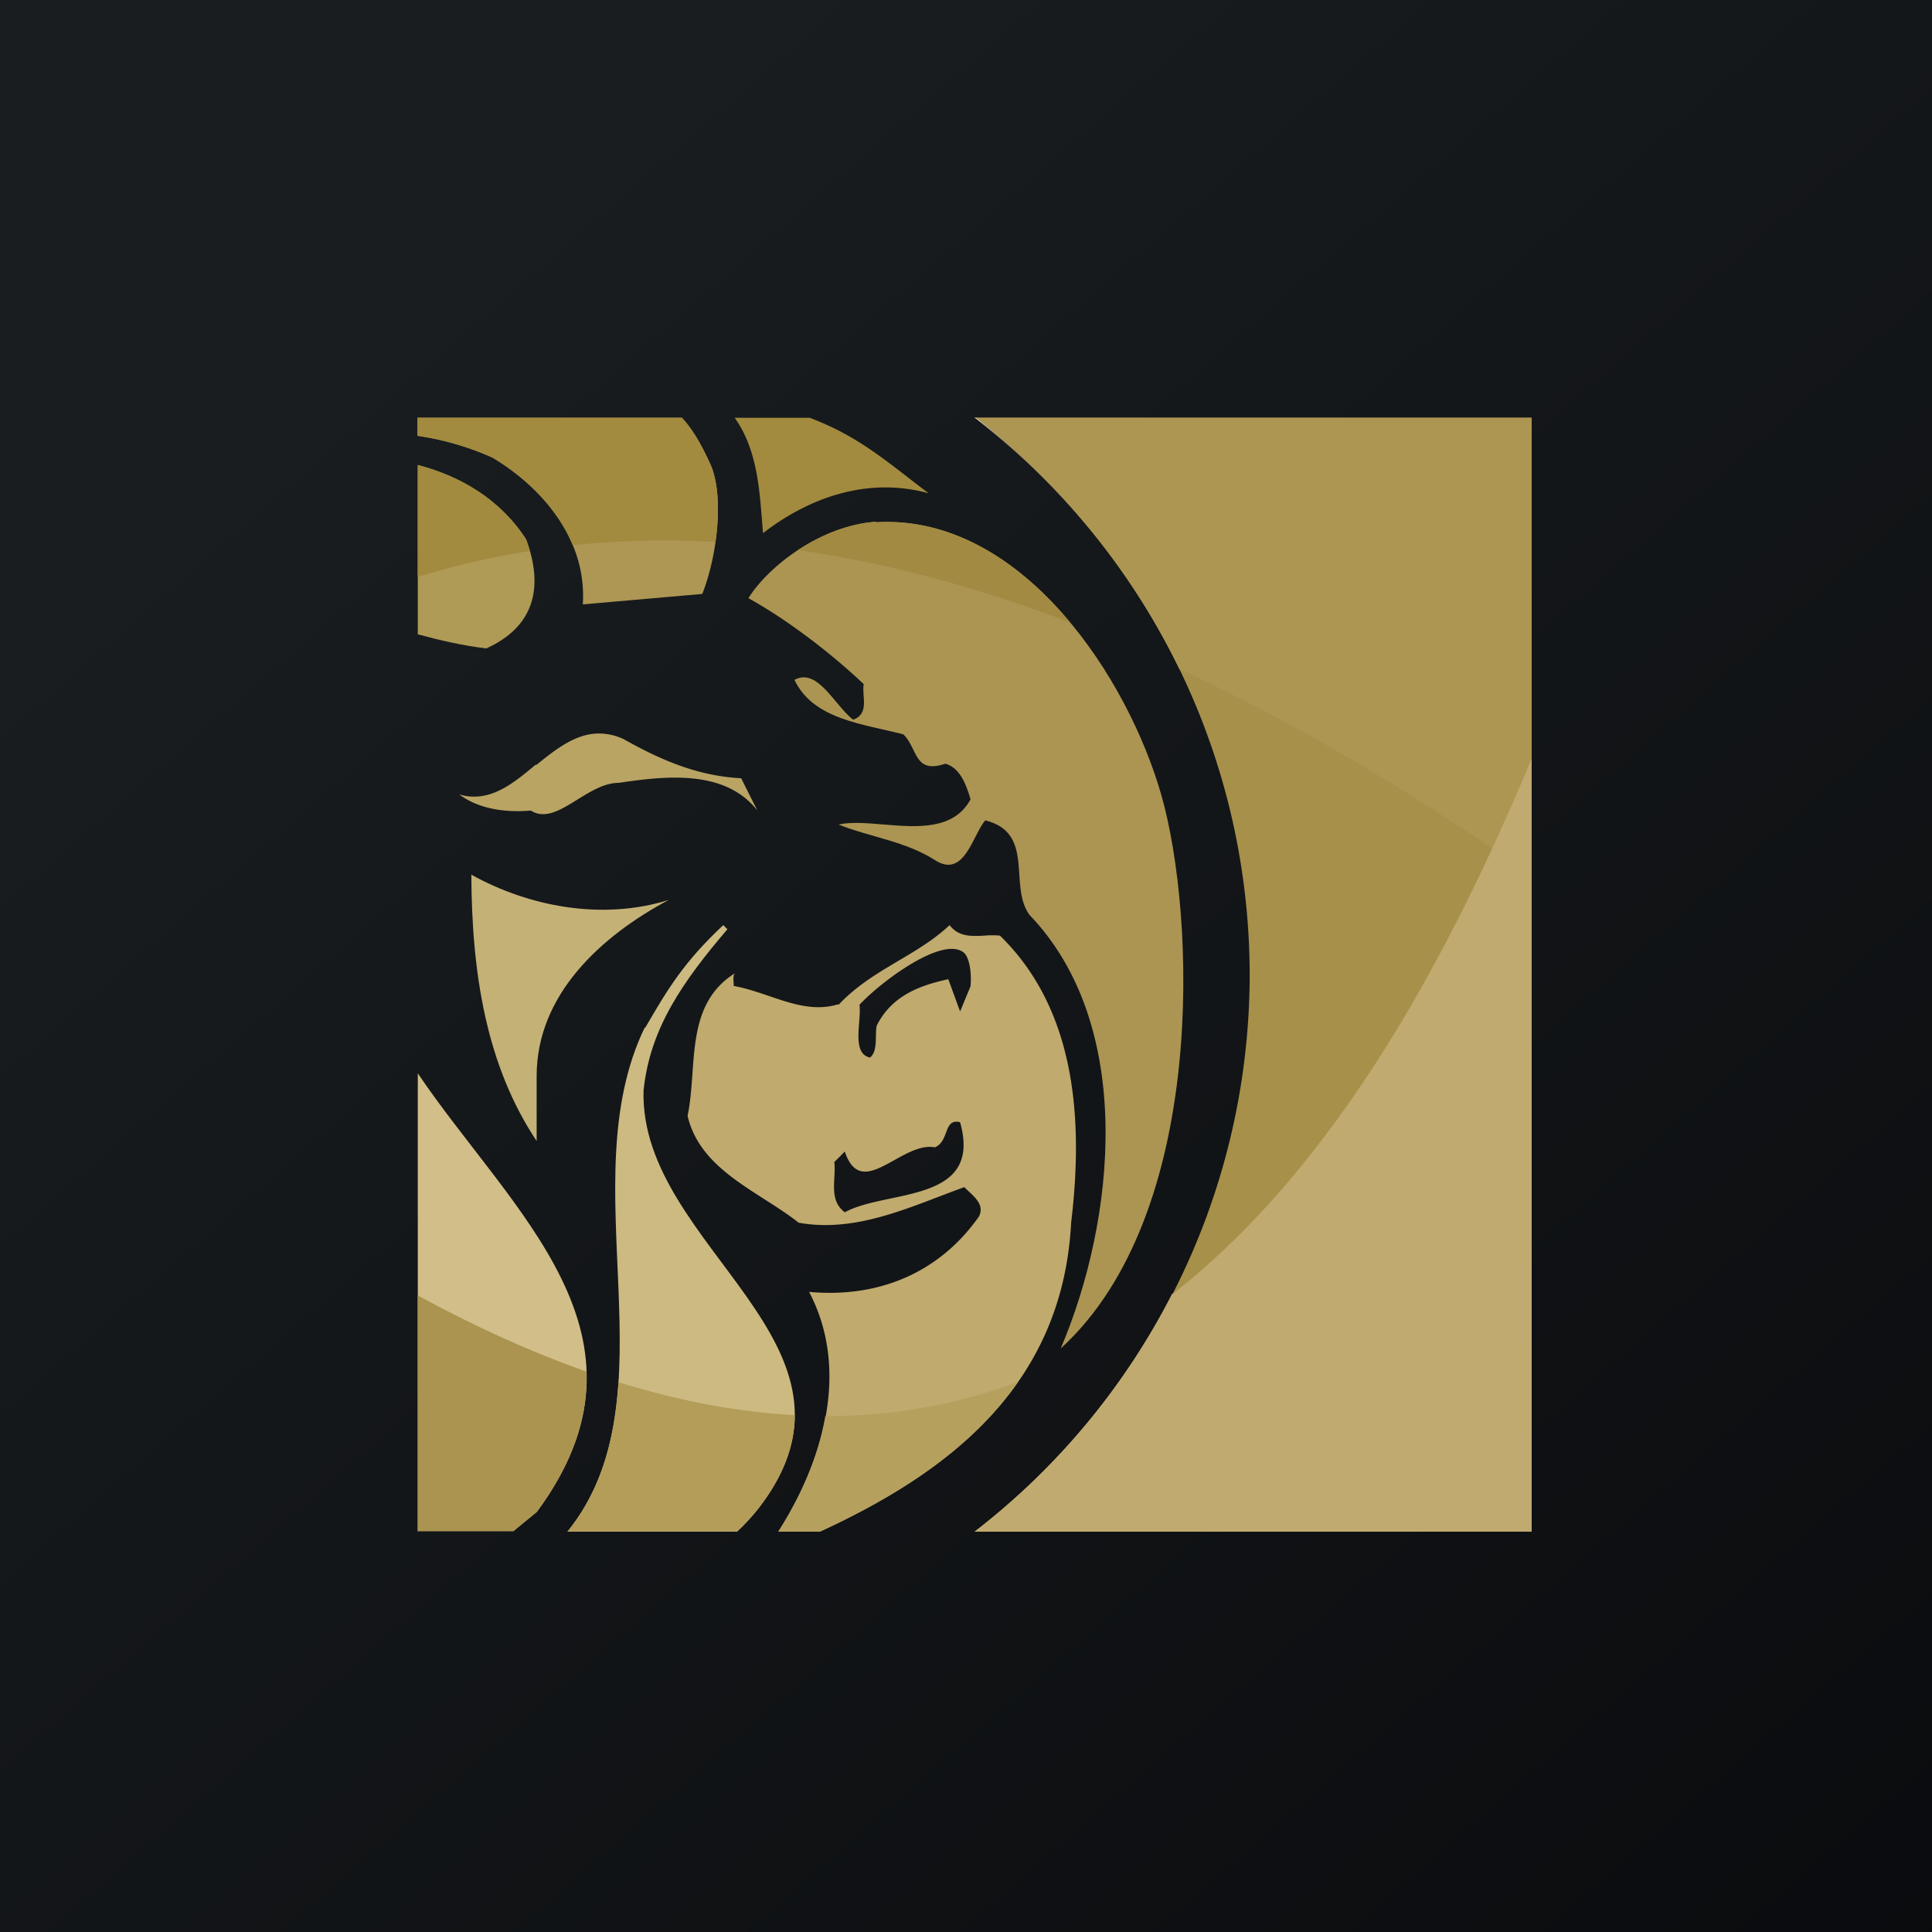 <?xml version="1.0" encoding="UTF-8"?>
<!-- generated by Finnhub -->
<svg viewBox="0 0 55.5 55.5" xmlns="http://www.w3.org/2000/svg">
<path d="M 0,0 H 55.5 V 55.5 H 0 Z" fill="url(#b)"/>
<path d="M 13.54,25.116 C 13.55,27.96 13.97,30.608 15.416,32.778 V 30.91 C 15.416,28.564 17.284,26.877 19.211,25.852 C 17.284,26.455 15.176,26.034 13.55,25.132 Z" fill="rgb(196, 177, 118)"/>
<path d="M 15.392,21.963 C 14.723,22.526 14.048,23.075 13.193,22.821 C 13.724,23.219 14.455,23.351 15.25,23.285 C 15.98,23.751 16.843,22.489 17.773,22.489 C 19.102,22.291 20.827,22.09 21.757,23.285 L 21.291,22.357 C 20.03,22.291 18.968,21.825 17.906,21.228 A 1.7,1.7 0 0,0 17.209,21.071 C 16.531,21.071 15.966,21.525 15.403,21.978 Z" fill="rgb(185, 164, 100)"/>
<path d="M 11.992,18.219 C 12.647,18.397 13.297,18.547 13.97,18.627 C 15.297,18.026 15.653,16.937 15.112,15.49 C 14.359,14.332 13.209,13.671 12.002,13.36 V 18.234 Z" fill="rgb(175, 154, 86)"/>
<path d="M 18.523,29.513 C 16.353,33.989 19.413,40.148 16.302,43.998 H 21.176 C 21.394,43.794 21.604,43.569 21.801,43.316 C 25.413,38.619 18.367,35.849 18.487,31.332 C 18.668,29.525 19.643,28.166 20.895,26.695 L 20.777,26.575 C 19.652,27.633 19.195,28.384 18.533,29.528 Z" fill="rgb(205, 186, 129)"/>
<path d="M 27.987,11.985 C 32.792,15.69 35.887,21.478 35.9,28.002 C 35.886,34.522 32.792,40.31 27.995,43.999 H 44 V 12 H 27.997 Z" fill="rgb(167, 144, 73)"/>
<path d="M 11.992,43.984 H 14.748 L 15.422,43.431 C 19.164,38.371 14.699,34.823 12.002,30.834 V 43.999 Z" fill="rgb(210, 190, 136)"/>
<path d="M 11.992,11.985 V 12.52 A 8.08,8.08 0 0,1 14.152,13.148 C 15.657,14.052 16.862,15.556 16.742,17.362 L 20.174,17.062 C 20.619,15.936 20.807,14.2 20.398,13.316 C 20.135,12.746 19.898,12.336 19.59,12 H 12.002 Z" fill="rgb(174, 151, 84)"/>
<path d="M 24.08,28.849 C 23.065,29.165 22.1,28.504 21.078,28.324 C 21.078,28.184 21.043,28.041 21.11,27.959 C 19.652,28.879 20.048,30.639 19.752,32.054 C 20.114,33.621 21.801,34.222 22.944,35.125 C 24.629,35.426 26.194,34.644 27.702,34.103 C 27.941,34.345 28.303,34.585 28.123,34.945 C 26.979,36.571 25.233,37.293 23.243,37.112 C 24.436,39.388 23.628,42.006 22.358,43.999 H 23.554 C 27.121,42.355 30.524,39.89 30.77,35.125 C 31.133,32.115 30.89,28.985 28.725,26.877 A 2.554,2.554 0 0,0 28.279,26.877 C 27.911,26.897 27.535,26.917 27.279,26.576 C 26.316,27.48 25.051,27.841 24.089,28.864 Z M 24.69,28.864 C 25.314,28.192 27.09,26.868 27.69,27.369 C 27.841,27.495 27.918,27.931 27.88,28.333 L 27.58,29.056 L 27.242,28.13 C 26.399,28.31 25.607,28.618 25.186,29.462 C 25.126,29.703 25.232,30.199 24.991,30.38 C 24.449,30.26 24.751,29.345 24.691,28.864 Z M 27.58,32.238 C 28.242,34.585 25.473,34.162 24.268,34.825 C 23.786,34.464 24.028,33.863 23.967,33.382 L 24.268,33.08 C 24.568,33.98 25.126,33.641 25.738,33.301 C 26.106,33.096 26.495,32.891 26.858,32.959 C 27.279,32.778 27.099,32.115 27.581,32.238 Z" fill="rgb(192, 170, 109)"/>
<path d="M 25.164,14.988 C 23.597,15.092 22.086,16.247 21.499,17.183 C 22.582,17.785 23.787,18.689 24.811,19.65 C 24.751,20.012 24.991,20.493 24.509,20.676 C 23.966,20.254 23.488,19.169 22.822,19.53 C 23.366,20.676 24.811,20.796 25.954,21.097 C 26.375,21.519 26.254,22.24 27.159,21.939 C 27.58,22.059 27.759,22.541 27.881,22.963 C 27.399,23.847 26.356,23.766 25.393,23.686 C 24.911,23.646 24.449,23.606 24.089,23.686 C 24.991,24.047 26.016,24.167 26.859,24.709 C 27.702,25.25 27.941,23.986 28.303,23.566 C 29.746,23.926 28.965,25.431 29.567,26.274 C 32.639,29.467 32.036,35.066 30.471,38.738 C 34.686,34.886 34.349,26.302 33.363,22.843 C 32.396,19.467 29.453,14.993 25.476,14.993 C 25.376,14.993 25.276,14.997 25.174,15.003 Z" fill="rgb(172, 149, 82)"/>
<path d="M 27.986,11.985 A 20.3,20.3 0 0,1 33.876,19.212 C 37.048,20.69 40.417,22.645 44,25.145 V 12 H 27.996 Z" fill="rgb(173, 150, 82)"/>
<path d="M 21.093,11.985 C 21.802,12.963 21.825,14.232 21.919,15.316 C 23.242,14.292 24.929,13.689 26.676,14.171 C 25.476,13.263 24.692,12.544 23.261,12.001 H 21.103 Z M 12,12 V 12.52 A 7.988,7.988 0 0,1 14.152,13.148 C 15.152,13.749 16.02,14.618 16.453,15.663 A 25.425,25.425 0 0,1 20.553,15.569 C 20.674,14.722 20.649,13.857 20.397,13.315 C 20.135,12.745 19.897,12.335 19.589,12 H 12 Z M 12,16.572 C 13.039,16.252 14.11,16.003 15.221,15.827 A 4.228,4.228 0 0,0 15.111,15.49 C 14.357,14.33 13.207,13.67 12,13.358 V 16.572 Z" fill="rgb(162, 138, 63)"/>
<path d="M 25.163,14.988 C 24.365,15.046 23.576,15.373 22.92,15.805 C 25.375,16.151 27.979,16.826 30.744,17.883 C 29.362,16.225 27.561,14.993 25.476,14.993 C 25.375,14.993 25.276,14.997 25.173,15.003 Z" fill="rgb(162, 138, 66)"/>
<path d="M 33.676,37.156 A 20.32,20.32 0 0,1 27.996,44 H 44 V 21.79 C 41.618,27.49 38.382,33.5 33.686,37.172 Z" fill="rgb(192, 170, 111)"/>
<path d="M 11.99,43.984 H 14.747 L 15.421,43.432 C 16.496,41.978 16.891,40.65 16.848,39.401 C 15.311,38.861 13.698,38.138 12,37.214 V 44 Z" fill="rgb(171, 148, 80)"/>
<path d="M 23.712,40.662 C 23.508,41.859 22.992,43.007 22.357,43.999 H 23.554 C 25.744,42.989 27.874,41.669 29.249,39.695 A 15.507,15.507 0 0,1 23.722,40.677 Z" fill="rgb(181, 160, 94)"/>
<path d="M 16.29,43.984 H 21.176 A 6.08,6.08 0 0,0 21.801,43.316 C 22.537,42.358 22.828,41.48 22.831,40.652 C 21.246,40.566 19.559,40.262 17.765,39.704 C 17.661,41.286 17.301,42.764 16.301,43.999 Z" fill="rgb(180, 157, 89)"/>
<path d="M 27.987,11.985 C 28.697,12.539 29.358,13.123 29.983,13.747 A 20.653,20.653 0 0,0 28.038,12 H 27.997 Z" fill="url(#a)"/>
<defs>
<linearGradient id="b" x1="10.418" x2="68.147" y1="9.712" y2="76.017" gradientUnits="userSpaceOnUse">
<stop stop-color="rgb(25, 29, 31)" offset="0"/>
<stop stop-color="rgb(5, 5, 8)" offset="1"/>
</linearGradient>
<linearGradient id="a" x1="27.997" x2="29.982" y1="11.227" y2="11.227" gradientUnits="userSpaceOnUse">
<stop stop-color="rgb(208, 210, 210)" offset="0"/>
<stop stop-color="rgb(40, 40, 40)" offset="1"/>
</linearGradient>
</defs>
</svg>
